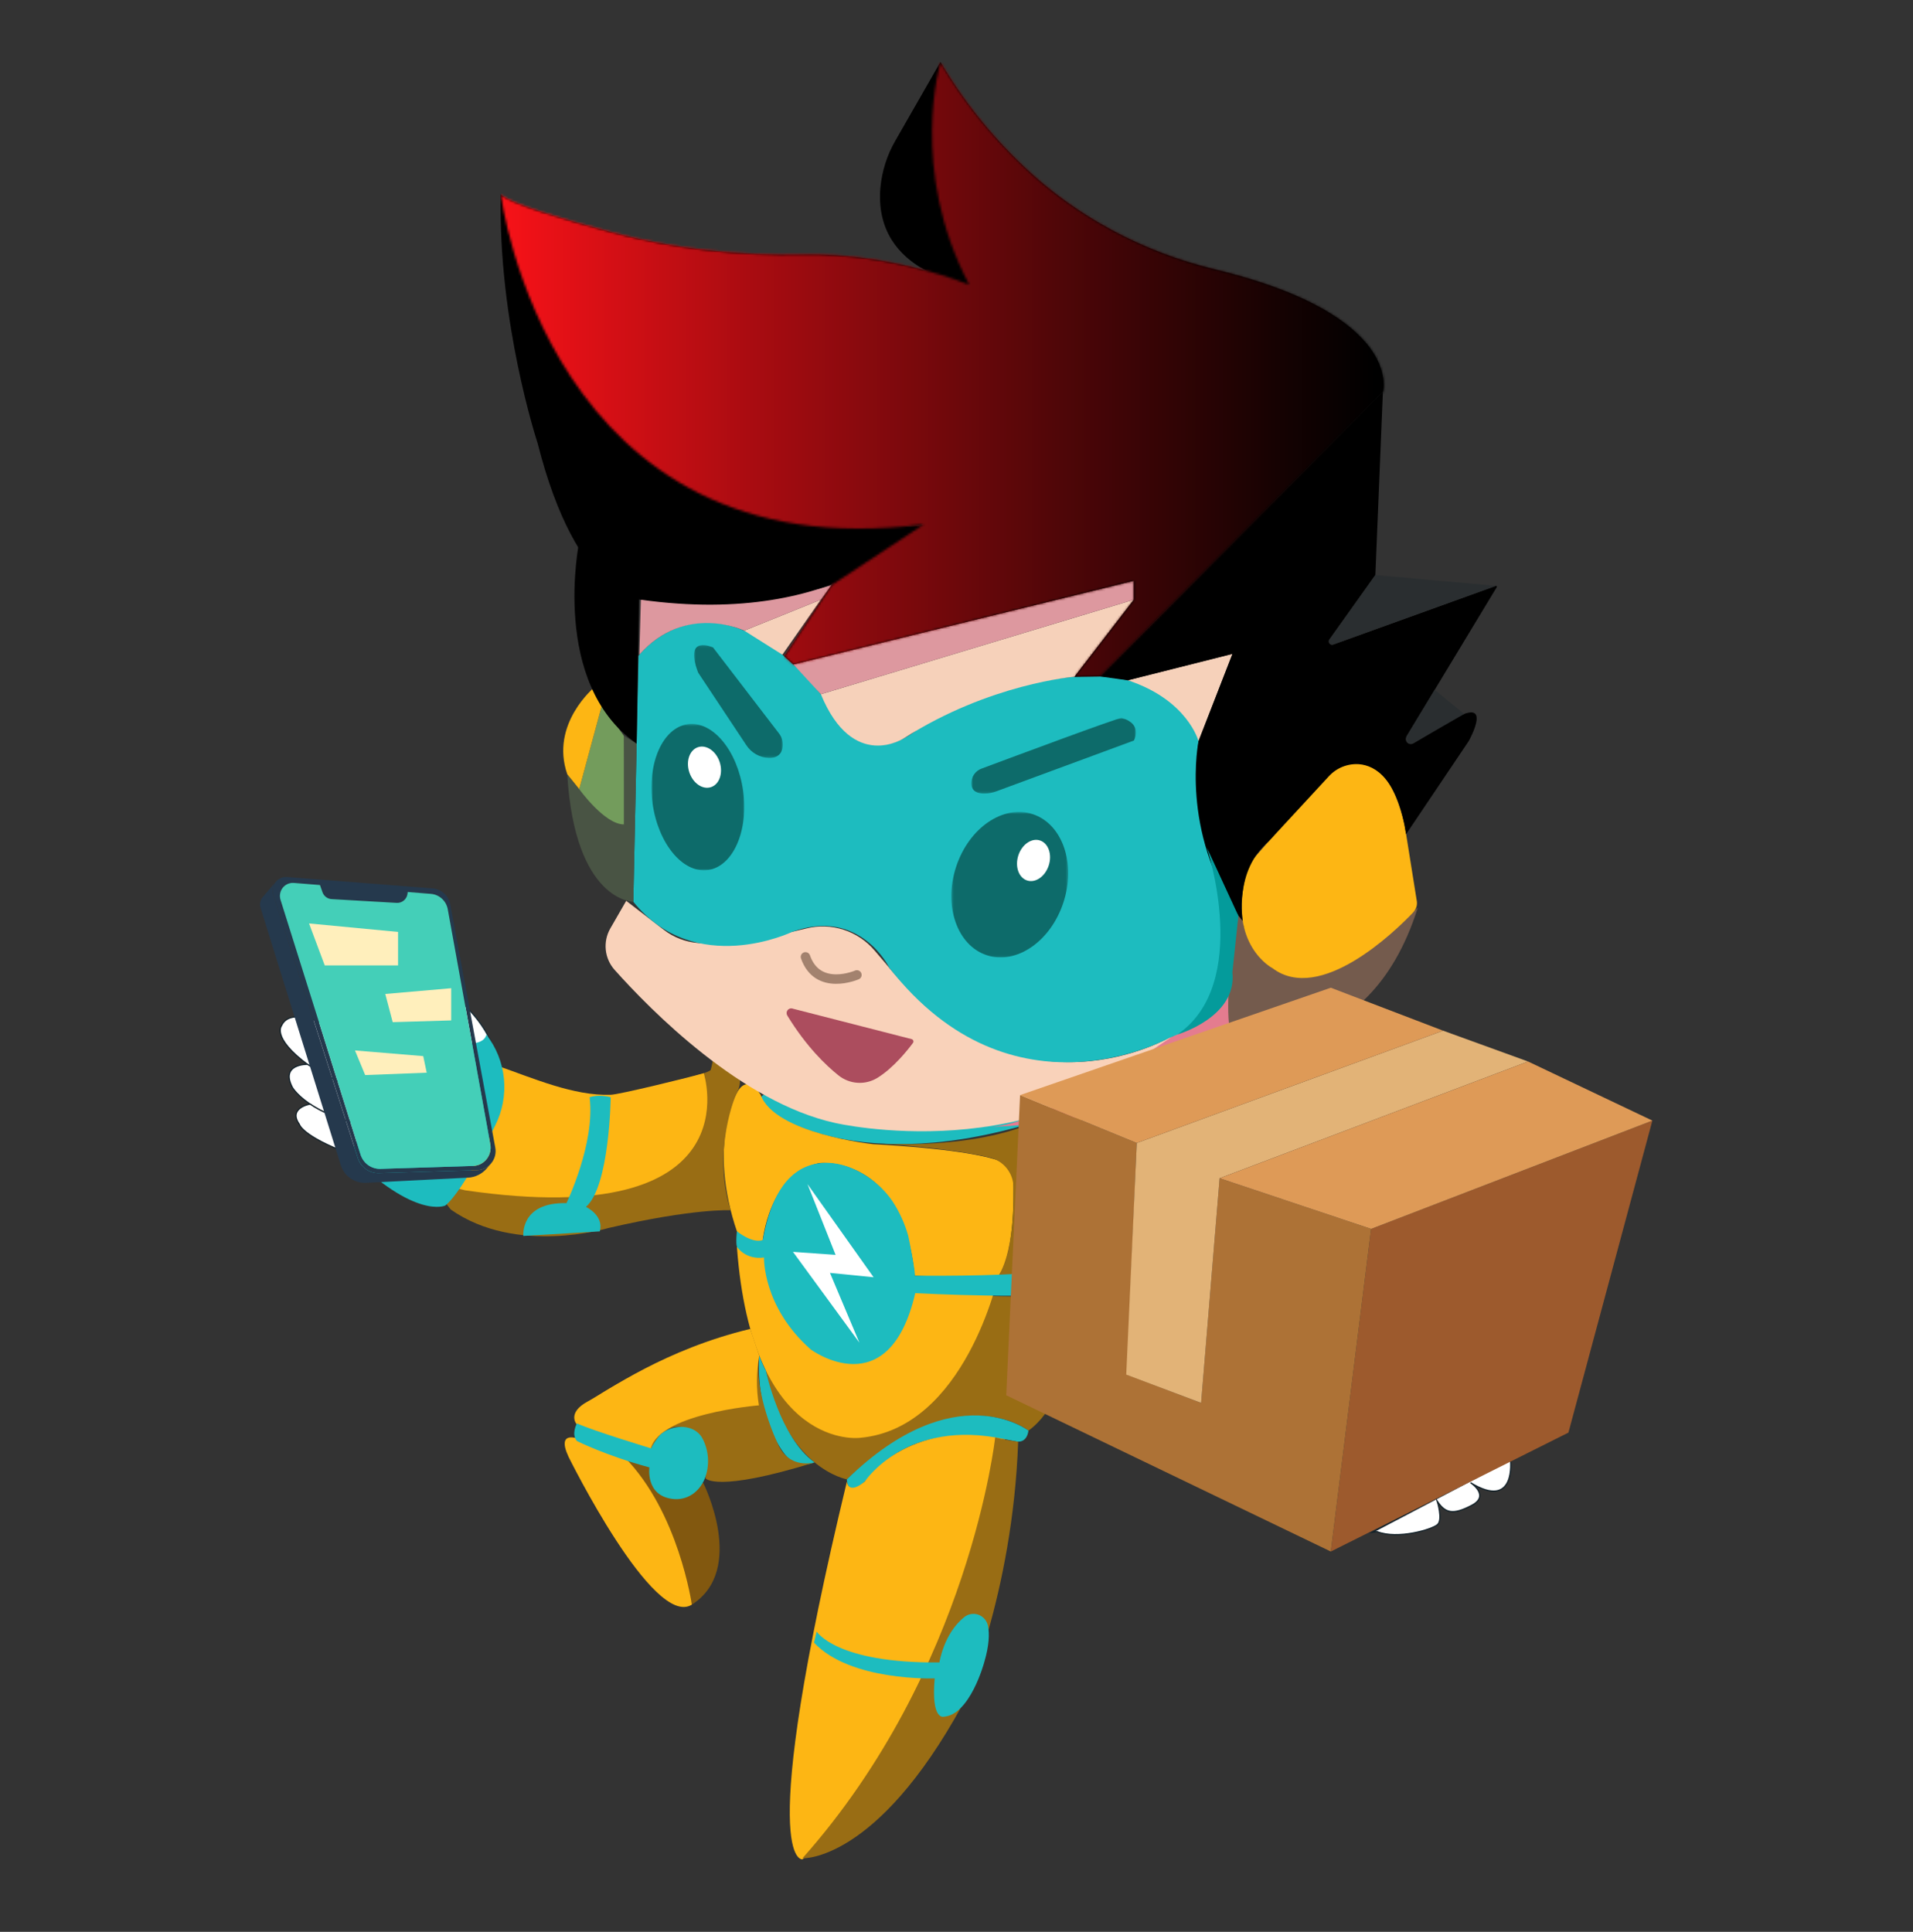 <svg width="807" height="815" viewBox="0 0 807 815" fill="none" xmlns="http://www.w3.org/2000/svg">
<rect x="0" y="0" width="807" height="815" fill="#333333" stroke="none"/>
<mask id="mask0_507_596" style="mask-type:luminance" maskUnits="userSpaceOnUse" x="0" y="0" width="807" height="815">
<path d="M0.225 0H806.125V814.22H0.225V0Z" fill="white"/>
</mask>
<g mask="url(#mask0_507_596)">
<mask id="mask1_507_596" style="mask-type:luminance" maskUnits="userSpaceOnUse" x="0" y="0" width="807" height="815">
<path d="M0.225 0H806.125V814.22H0.225V0Z" fill="white"/>
</mask>
<g mask="url(#mask1_507_596)">
<path d="M439.857 471.003C422.762 471.463 360.954 472.308 322.188 461.858C322.188 461.858 318.181 463.442 324.188 468.493C324.188 468.493 361.178 497.744 440.051 472.262C440.199 472.215 440.326 472.116 440.408 471.984C440.49 471.851 440.522 471.692 440.498 471.537C440.475 471.383 440.397 471.241 440.28 471.139C440.162 471.037 440.012 470.981 439.857 470.981" fill="#1DBCBF"/>
<path d="M320.874 461.859C320.874 461.859 315.651 452.668 311.017 460.75C311.017 460.75 298.182 482.614 311.017 519.917C311.017 519.917 316.181 524.237 321.68 523.898C321.68 523.898 324.188 495.332 345.559 490.673C345.559 490.673 380.892 486.685 385.854 538.214C385.854 538.214 410.971 539.451 421.194 538.214C421.194 538.214 428.746 531.143 427.41 494.314C427.41 494.314 432.745 486.338 368.296 482.697C368.296 482.697 326.792 478.347 320.874 461.859Z" fill="#FDB614"/>
<path d="M456.154 475.572C456.154 475.572 428.634 473.808 449.968 535.779C449.968 535.779 451.043 537.43 421.157 538.214C421.157 538.214 427.246 530.675 427.537 505.879V501.039C427.541 498.139 426.583 495.321 424.815 493.035C423.047 490.75 420.571 489.13 417.785 488.434C409.785 486.451 395.398 484.084 369.647 482.342C369.647 482.342 413.486 486.006 441.82 470.853H456.154V475.572Z" fill="#996D14"/>
<path d="M453.639 544.39C453.639 544.39 454.863 588.395 433.857 603.556C433.857 603.556 404.598 579.974 357.259 624.1C357.259 624.1 331.299 619.494 323.076 578.18L363.184 582.334C363.184 582.334 397.853 558.759 398.853 557.41C399.853 556.06 410.553 546.418 410.553 546.418C410.553 546.418 441.08 548.544 453.639 544.39Z" fill="#996D14"/>
<path d="M421.195 538.214C421.195 538.214 407.189 602.545 362.857 606.586C362.857 606.586 317.212 612.761 310.862 525.979L369.685 540.552L421.195 538.214Z" fill="#FDB614"/>
<path d="M451.865 535.629L456.193 473.884C456.193 473.884 425.196 475.791 451.865 535.629Z" fill="#788EAD"/>
<path d="M452.64 534.4C452.64 534.4 445.417 538.554 385.855 538.215C386.526 538.215 383.385 522.179 383.109 521.237C381.645 516.082 379.402 511.187 376.46 506.724C369.446 496.365 354.768 487.582 341.963 491.525C328.897 495.543 323.964 510.983 321.778 523.114C321.778 523.114 318.211 525.066 310.861 519.457C310.861 519.457 310.324 524.177 310.861 525.979C310.861 525.979 314.406 531.588 322.293 530.502C322.293 530.502 321.629 551.385 342.075 569.351C342.075 569.351 374.967 593.597 386.101 545.55C386.101 545.55 446.103 548.694 453.662 544.427L452.64 534.4Z" fill="#1DBCBF"/>
<path d="M433.857 603.556C433.857 603.556 403.002 579.642 357.26 624.1C357.26 624.1 357.021 630.998 363.52 626.12C370.02 621.243 381.534 598.165 428.694 608.102C428.694 608.102 433.029 609.278 433.857 603.578" fill="#1DBCBF"/>
<path d="M323.073 578.179C323.073 578.179 328.879 606.466 343.639 616.952C343.639 616.952 335.848 620.654 330.297 612.497C330.297 612.497 318.738 597.69 320.29 571.937C320.29 571.937 322.073 576.716 323.073 578.179Z" fill="#1DBCBF"/>
<path d="M423.84 607.174C423.84 607.174 391.858 746.692 338.526 784.41C338.526 784.41 318.006 788.044 357.264 625.034C357.264 625.034 357.622 630.93 364.823 624.989C364.823 624.989 382.478 598.165 423.84 607.174Z" fill="#FDB614"/>
<path d="M419.817 606.397C419.817 606.397 409.184 704.48 338.518 783.965C338.518 783.965 369.627 785.759 406.072 719.076C406.072 719.076 427.16 673.125 429.518 608.252C429.518 608.252 422.667 607.279 419.817 606.382" fill="#996D14"/>
<path d="M344.522 688.318C344.522 688.318 352.73 701.79 396.301 701.345C396.301 701.345 398.062 689.207 406.748 682.241C407.579 681.57 408.567 681.124 409.616 680.947C410.666 680.769 411.743 680.864 412.745 681.224C413.748 681.584 414.643 682.197 415.346 683.004C416.049 683.812 416.536 684.787 416.762 685.837C417.449 689.177 417.329 694.13 415.18 701.353C415.18 701.353 409.21 723.57 398.07 724.249C398.07 724.249 392.734 725.817 394.294 708.078C394.294 708.078 358.737 709.427 343.403 692.999L344.522 688.318Z" fill="#1DBCBF"/>
<path d="M296.682 625.668C296.682 625.668 315.016 662.157 291.846 676.971C291.846 676.971 285.683 651.496 264.177 616.492L263.311 614.615L296.682 625.668Z" fill="#82580F"/>
<path d="M244.732 607.272C244.732 607.272 234.285 602.666 239.845 614.615C239.845 614.615 275.662 687.194 291.848 676.971C291.848 676.971 286.333 637.919 263.313 614.615L244.732 607.272Z" fill="#FDB614"/>
<path d="M316.82 561.759C316.82 561.759 233.842 587.052 243.841 602.545C243.841 602.545 262.176 604.943 275.182 612.497C275.182 612.497 279.182 598.172 290.516 602.877C290.516 602.877 298.978 605.485 297.643 623.67C297.643 623.67 301.859 629.897 343.639 616.952C343.639 616.952 332.864 620.202 328.088 609.044C328.088 609.044 317.85 587.701 320.29 571.937L316.82 561.759Z" fill="#996D14"/>
<path d="M320.291 571.936C319.043 578.859 318.995 585.948 320.149 592.887C320.149 592.887 275.847 596.408 274.288 612.489L243.178 600.735C243.178 600.735 239.179 596.023 247.842 591.304C256.506 586.585 280.503 569.275 316.493 560.643L320.291 571.936Z" fill="#FDB614"/>
<path d="M243.362 600.525C243.362 600.525 240.862 605.048 243.362 607.928C243.362 607.928 255.6 614.103 273.956 619.063C273.956 619.063 272.225 630.832 283.552 632.347C289.835 633.192 295.036 629.445 297.357 623.67C298.386 620.964 298.83 618.067 298.657 615.173C298.485 612.279 297.7 609.457 296.357 606.895C294.119 602.643 289.126 601.339 284.731 602.244C282.447 602.681 280.318 603.722 278.56 605.259C278.023 605.749 274.277 610.906 274.829 611.087C274.829 611.087 250.324 603.676 243.324 600.479" fill="#1DBCBF"/>
<path d="M170.356 414.197C174.729 409.779 186.511 414.513 196.667 424.751C206.823 434.99 211.516 446.916 207.114 451.334C202.711 455.752 190.958 451.01 180.803 440.78C170.647 430.549 165.953 418.615 170.356 414.197Z" fill="white"/>
<path d="M170.356 414.197C174.729 409.779 186.511 414.513 196.667 424.751C206.823 434.99 211.516 446.916 207.114 451.334C202.711 455.752 190.958 451.01 180.803 440.78C170.647 430.549 165.961 418.615 170.356 414.197Z" stroke="#152A35" stroke-width="0.5" stroke-miterlimit="10"/>
<path d="M175.582 439.671C168.335 437.753 161.981 433.333 157.621 427.179C157.621 427.179 144.346 407.268 134.25 411.708C133.756 411.933 133.325 412.275 132.992 412.706C132.659 413.137 132.435 413.643 132.34 414.181C131.668 417.951 131.28 427.586 142.286 436.497C142.286 436.497 155.173 445.597 168.508 446.72L175.582 439.671Z" fill="white"/>
<path d="M175.582 439.671C168.335 437.753 161.981 433.333 157.621 427.179C157.621 427.179 144.346 407.268 134.25 411.708C133.756 411.933 133.325 412.275 132.992 412.706C132.659 413.137 132.435 413.643 132.34 414.181C131.668 417.951 131.28 427.586 142.286 436.497C142.286 436.497 155.173 445.597 168.508 446.72L175.582 439.671Z" stroke="#11232D" stroke-width="0.25" stroke-miterlimit="10"/>
<path d="M138.352 432.78C138.352 432.78 122.502 424.231 118.727 432.78C118.727 432.78 113.839 438.63 134.061 452.103C134.061 452.103 151.836 461.76 166.506 463.555L168.506 446.72C168.506 446.72 151.977 445.114 138.352 432.78Z" fill="white"/>
<path d="M138.352 432.78C138.352 432.78 122.502 424.231 118.727 432.78C118.727 432.78 113.839 438.63 134.061 452.103C134.061 452.103 151.836 461.76 166.506 463.555L168.506 446.72C168.506 446.72 151.977 445.114 138.352 432.78Z" stroke="#112028" stroke-width="0.5" stroke-miterlimit="10"/>
<path d="M129.68 449.027C129.68 449.027 118.054 448.741 123.39 458.828C123.39 458.828 132.725 474.992 172.729 477.238L164.058 465.161L168.535 463.585C168.535 463.585 153.111 463.713 129.732 449.057" fill="white"/>
<path d="M129.68 449.027C129.68 449.027 118.054 448.741 123.39 458.828C123.39 458.828 132.725 474.992 172.729 477.238L164.058 465.161L168.535 463.585C168.535 463.585 153.081 463.653 129.68 449.027Z" stroke="#12222B" stroke-width="0.5" stroke-miterlimit="10"/>
<path d="M130.81 465.786C130.81 465.786 121.393 467.377 126.281 474.336C126.281 474.336 127.392 479.274 147.174 486.685L161.173 483.767L164.732 478.821L154.569 474.961C154.569 474.961 140.227 472.262 130.81 465.764" fill="white"/>
<path d="M130.81 465.786C130.81 465.786 121.393 467.377 126.281 474.335C126.281 474.335 127.392 479.274 147.174 486.684L161.173 483.767L164.732 478.821L154.569 474.961C154.569 474.961 140.227 472.285 130.81 465.786Z" stroke="#121F26" stroke-width="0.5" stroke-miterlimit="10"/>
<path d="M300.85 446.268C300.85 446.268 317.378 449.826 310.446 461.858C310.446 461.858 300.298 485.305 308.207 510.583C308.207 510.583 293 509.664 256.667 518.077C256.667 518.077 217.812 529.793 190.143 510.259L187.808 507.244C187.808 507.244 216.163 476.929 213.477 451.334L244.377 461.889C249.3 463.627 254.565 464.144 259.727 463.396C261.394 463.216 263.01 462.704 264.48 461.889C268.144 459.431 299.149 453.369 299.813 451.334C300.29 449.682 300.624 447.992 300.813 446.283" fill="#996D14"/>
<path d="M296.879 452.758C296.879 452.758 318.728 519.909 196.291 502.177L192.179 501.166C192.179 501.166 210.79 479.891 210.349 449.803C224.744 454.816 242.055 462.408 257.629 461.865C261.203 461.737 288.693 455.08 296.879 452.766" fill="#FDB614"/>
<path d="M257.627 462.899C257.627 462.899 257.179 500.594 247.18 509.151C247.18 509.151 254.911 512.762 253.023 519.494L220.764 521.417C220.764 521.417 219.399 507.093 238.957 507.583C238.957 507.583 251.18 482.432 248.732 462.899C248.732 462.899 252.321 461.496 257.627 462.899Z" fill="#1DBCBF"/>
<path d="M205.174 436.513C209.369 441.882 211.945 448.357 212.596 455.166C213.247 461.974 211.945 468.828 208.845 474.909C208.845 474.909 195.511 502.525 187.84 508.594C187.84 508.594 175.154 514.625 147.172 486.73C147.172 486.73 160.999 466.473 165.827 452.292C167.43 447.658 170.392 443.627 174.318 440.735C176.08 439.423 177.221 438.292 177.221 436.897C177.221 436.897 203.152 444.964 205.152 436.543" fill="#1DBCBF"/>
<path d="M637.223 615.866C637.223 615.866 639.723 637.353 620.322 625.501C620.322 625.501 628.739 630.929 620.866 635.061C612.994 639.192 609.718 638.461 606.3 633.297C606.3 633.297 608.733 641.054 606.472 643.158C604.211 645.261 589.593 649.588 580.937 646.173L578.885 646.46L637.223 615.866Z" fill="white"/>
<path d="M637.223 615.866C637.223 615.866 639.723 637.353 620.322 625.501C620.322 625.501 628.739 630.929 620.866 635.061C612.994 639.192 609.718 638.461 606.3 633.297C606.3 633.297 608.733 641.054 606.472 643.158C604.211 645.261 589.593 649.588 580.937 646.173L578.885 646.46L637.223 615.866Z" stroke="#112028" stroke-width="0.5" stroke-miterlimit="10"/>
<path d="M264.167 380.045L257.451 391.708C255.888 394.441 255.222 397.604 255.551 400.743C255.879 403.881 257.185 406.834 259.279 409.176C274.621 426.365 312.737 465.018 352.249 473.741C352.249 473.741 439.271 494.096 494.773 436.95C494.773 436.95 430.092 476.628 373.471 406.296L368.919 400.958C365.439 396.889 360.914 393.87 355.843 392.235C350.772 390.6 345.352 390.412 340.182 391.693C326.564 395.063 307.573 398.862 294.425 397.837C289.203 397.422 284.21 395.493 280.046 392.281L264.167 380.045Z" fill="#F9D2BA"/>
<path d="M415.113 475.451C415.113 475.451 481.294 475.813 517.82 444.059C518.475 443.492 518.991 442.778 519.325 441.974C519.659 441.171 519.803 440.299 519.745 439.43L518.477 419.828C518.477 419.828 445.513 476.68 415.113 475.451Z" fill="#E47C8F"/>
<path d="M505.874 310.112C505.874 310.112 499.904 351.69 519.902 380.045C519.902 380.045 541.147 419.436 493.106 437.915C493.106 437.915 427.149 474.909 375.161 408.294C375.161 408.294 362.901 382.744 334.232 393.117C334.232 393.117 293.347 412.885 267.163 380.437L269.342 276.684C269.342 276.684 299.832 236.086 346.283 292.916C349.169 296.493 351.869 300.22 354.372 304.081C358.178 309.871 369.386 322.341 388.354 306.742C388.354 306.742 476.518 256.231 505.874 310.15" fill="#1DBCBF"/>
<path d="M268.568 313.709L267.165 380.437C267.165 380.437 242.541 380.437 239.295 326.646C239.295 326.646 251.234 343.45 262.875 347.069L263.173 310.414L268.568 313.709Z" fill="#495444"/>
<path d="M263.17 310.414L253.932 297.484L244.344 332.918C244.344 332.918 255.022 347.8 263.178 347.8L263.17 310.414Z" fill="#739C5C"/>
<path d="M253.936 297.484L250.846 289.869C250.846 289.869 231.937 305.302 239.303 326.645L244.347 332.902L253.936 297.484Z" fill="#FDB614"/>
<path d="M598.121 382.849C598.121 382.849 543.454 443.162 524.583 390.667C524.583 390.667 526.172 365.419 527.366 363.014C527.366 363.014 513.531 417.74 519.695 438.977C519.695 438.977 576.623 451.379 598.121 382.849Z" fill="#745B4D"/>
<path d="M596.213 384.893C588.228 393.231 556.91 423.531 536.815 408.483C536.815 408.483 517.794 398.577 525.704 368.76C526.484 365.873 527.917 363.21 529.89 360.979C538.136 351.533 561.746 324.671 563.716 324.339C566.104 323.94 583.781 310.716 592.542 347.982L597.683 380.159C597.816 381.011 597.75 381.882 597.491 382.704C597.232 383.526 596.787 384.276 596.19 384.893" fill="#FDB614"/>
<path d="M519.904 275.848L505.585 312.661C505.585 312.661 501.055 295.321 475.736 286.99L519.904 275.848Z" fill="#F6D1BA"/>
<path d="M478.309 253.004L453.266 285.505C453.266 285.505 417.59 288.324 381.429 311.394C381.429 311.394 359.834 325.846 346.283 292.878L478.309 253.004Z" fill="#F6D1BA"/>
<path d="M478.309 253.003L346.283 292.877L334.664 280.287L478.309 244.981V253.003Z" fill="#DD989F"/>
<path d="M346.281 253.004L330.044 276.202L313.948 266.054L346.281 253.004Z" fill="#F6D1BA"/>
<path d="M346.281 253.004L313.955 266.054C313.955 266.054 289.211 254.165 269.698 276.202L270.347 253.004C270.347 253.004 323.783 255.71 350.803 246.837L346.281 253.004Z" fill="#DD989F"/>
<path d="M593.171 351.916L619.571 312.66C619.571 312.66 631.511 291.475 610.416 305.121L596.238 313.602C595.834 313.848 595.36 313.95 594.892 313.892C594.424 313.833 593.989 313.618 593.657 313.279C593.325 312.941 593.115 312.5 593.06 312.027C593.006 311.554 593.111 311.076 593.357 310.67L631.414 247.696C631.45 247.634 631.467 247.563 631.462 247.492C631.457 247.42 631.43 247.352 631.385 247.297C631.34 247.241 631.279 247.201 631.211 247.182C631.142 247.163 631.07 247.166 631.003 247.191L562.397 271.941C562.117 272.043 561.813 272.051 561.528 271.965C561.243 271.879 560.992 271.703 560.813 271.463C560.634 271.223 560.536 270.932 560.532 270.631C560.528 270.331 560.62 270.037 560.793 269.793L580.194 242.607L583.381 165.256L463.988 285.368L475.771 287.012L519.923 275.869L505.604 312.682C505.604 312.682 497.716 350.619 522.453 386.384L524.274 388.578C524.274 388.578 520.461 367.341 535.265 354.894L560.502 327.572C562.114 325.793 564.103 324.404 566.32 323.509C568.537 322.613 570.925 322.234 573.307 322.4C580.478 323.011 589.477 328.771 593.156 351.916" fill="black"/>
<path d="M605.237 291.008L617.646 301.216L596.686 313.278C596.686 313.278 592.887 315.54 593.358 310.609L605.237 291.008Z" fill="#2A2E30"/>
<path d="M631.033 247.169L580.202 242.585L560.621 270.14C560.621 270.14 560.45 272.628 562.86 271.754L631.033 247.169Z" fill="#2A2E30"/>
<path d="M583.387 165.234C583.387 165.234 592.297 132.989 512.416 113.614C482.075 106.256 453.973 91.373 431.363 69.729C417.857 56.913 406.193 42.251 396.709 26.168C396.709 26.168 383.181 71.455 408.85 120.15C408.85 120.15 376.726 106.58 338.752 107.334C311.515 107.869 284.316 104.974 257.983 97.955C236.141 92.127 214.934 85.734 211.226 82.002C211.226 82.002 231.149 241.831 389.747 221.174L350.788 246.867L330.872 276.925L334.663 280.325L478.307 245.02V253.034L453.264 285.535L463.965 285.369L583.387 165.234Z" fill="black"/>
<path d="M396.708 26.168C396.708 26.168 385.664 64.617 409.744 120.346C409.744 120.346 368.3 115.823 371.397 79.183C372.049 72.124 374.235 65.297 377.799 59.189L396.708 26.168Z" fill="black"/>
<path d="M389.309 221.431C389.309 221.431 356.514 265.029 270.349 253.004C270.349 253.004 243.486 253.004 226.771 186.879C226.771 186.879 210.049 136.367 211.243 81.981C211.243 81.981 236.263 236.373 389.324 221.453" fill="black"/>
<path d="M244.34 228.555C244.34 228.555 231.968 288.242 268.569 313.746L269.703 245.02L244.34 228.555Z" fill="black"/>
<g opacity="0.76">
<mask id="mask2_507_596" style="mask-type:luminance" maskUnits="userSpaceOnUse" x="409" y="302" width="71" height="33">
<path d="M409.724 302.897H479.166V334.795H409.724V302.897Z" fill="white"/>
</mask>
<g mask="url(#mask2_507_596)">
<path d="M473.134 302.898C472.104 302.619 426.563 319.589 414.139 324.234C412.8 324.704 411.648 325.601 410.856 326.789C410.063 327.977 409.673 329.392 409.744 330.823C409.908 332.964 411.236 334.894 415.609 334.781C417.225 334.729 418.821 334.408 420.333 333.831L478.335 312.412C478.335 312.412 482.312 305.401 473.164 302.898" fill="#08514F"/>
</g>
</g>
<g opacity="0.76">
<mask id="mask3_507_596" style="mask-type:luminance" maskUnits="userSpaceOnUse" x="292" y="272" width="39" height="48">
<path d="M292.762 272.151H330.236V319.761H292.762V272.151Z" fill="white"/>
</mask>
<g mask="url(#mask3_507_596)">
<path d="M328.548 309.335L300.789 273.147C300.789 273.147 288.253 267.365 294.521 283.777L314.81 314.326C315.854 315.939 317.267 317.275 318.929 318.222C320.592 319.168 322.455 319.696 324.362 319.761C326.817 319.814 329.152 319.007 329.973 316.112C330.278 314.948 330.308 313.727 330.061 312.548C329.813 311.37 329.295 310.266 328.548 309.327" fill="#08514F"/>
</g>
</g>
<g opacity="0.76">
<mask id="mask4_507_596" style="mask-type:luminance" maskUnits="userSpaceOnUse" x="401" y="342" width="50" height="62">
<path d="M401.325 342.552H450.611V403.92H401.325V342.552Z" fill="white"/>
</mask>
<g mask="url(#mask4_507_596)">
<path d="M403.325 365.734C397.959 382.162 403.75 398.838 416.249 402.977C428.748 407.116 443.239 397.157 448.604 380.722C453.97 364.287 448.186 347.618 435.68 343.479C423.174 339.34 408.69 349.299 403.325 365.727" fill="#08514F"/>
</g>
</g>
<path d="M429.584 360.889C428.091 365.54 429.703 370.26 433.248 371.443C436.792 372.627 440.889 369.792 442.404 365.141C443.918 360.489 442.284 355.77 438.747 354.586C435.21 353.402 431.106 356.229 429.584 360.881" fill="white"/>
<g opacity="0.76">
<mask id="mask5_507_596" style="mask-type:luminance" maskUnits="userSpaceOnUse" x="274" y="305" width="40" height="63">
<path d="M274.824 305.406H313.955V367.174H274.824V305.406Z" fill="white"/>
</mask>
<g mask="url(#mask5_507_596)">
<path d="M275.293 338.978C277.658 355.971 288.112 368.539 298.656 367.054C309.2 365.568 315.864 350.566 313.476 333.603C311.088 316.64 300.649 304.042 290.105 305.527C279.561 307.012 272.942 321.985 275.293 338.978Z" fill="#08514F"/>
</g>
</g>
<path d="M303.603 321.519C305.095 326.171 303.483 330.898 299.939 332.074C296.394 333.25 292.298 330.43 290.775 325.779C289.253 321.127 290.895 316.4 294.439 315.224C297.984 314.048 302.08 316.868 303.603 321.519Z" fill="white"/>
<path d="M361.482 411.302C361.482 411.302 344.969 418.517 339.79 403.688" stroke="#A3826E" stroke-width="4" stroke-miterlimit="10" stroke-linecap="round"/>
<path d="M334.337 425.505L384.564 438.381C384.727 438.422 384.878 438.503 385.002 438.617C385.127 438.731 385.221 438.874 385.277 439.034C385.334 439.194 385.35 439.365 385.324 439.533C385.299 439.701 385.232 439.859 385.131 439.995C382.937 442.965 376.923 450.549 370.117 454.741C367.6 456.276 364.678 456.997 361.743 456.805C358.809 456.614 356.002 455.52 353.701 453.671C348.477 449.502 340.142 441.555 332.151 428.483C331.93 428.145 331.817 427.747 331.826 427.343C331.834 426.938 331.965 426.546 332.2 426.219C332.435 425.891 332.763 425.644 333.141 425.509C333.519 425.375 333.928 425.36 334.315 425.467" fill="#AC4D5E"/>
<path d="M509.131 357.602C509.131 357.602 528.159 414.853 496.707 436.423C496.707 436.423 521.966 429.14 519.877 410.202L522.406 386.363L509.131 357.602Z" fill="#049B9B"/>
<path d="M697.051 472.761L661.643 604.385L561.406 654.558L578.419 518.44L697.051 472.761Z" fill="#9D5A2D"/>
<path d="M578.416 518.439L514.496 497.073L506.683 591.84L475.417 579.92L479.551 482.206L430.324 461.994L424.482 588.635L561.403 654.557L578.416 518.439Z" fill="#AD7236"/>
<path d="M514.498 497.073L506.686 591.839L475.106 579.92L479.554 482.206L608.766 434.815L644.629 447.828L514.498 497.073Z" fill="#E2B377"/>
<path d="M514.5 497.073L578.419 518.439L697.051 472.76L644.63 447.828L514.5 497.073Z" fill="#DE9A57"/>
<path d="M608.766 434.817L479.553 482.207L430.326 461.995L561.404 416.7L608.766 434.817Z" fill="#DE9A57"/>
<path d="M340.649 499.562L368.52 538.84L350.126 537.008L362.528 566.433L334.515 528.135L352.491 529.401L340.649 499.562Z" fill="white"/>
<path d="M208.93 484.137C209.151 485.304 209.111 486.507 208.811 487.657C208.511 488.806 207.96 489.873 207.198 490.779L206.855 491.171C205.418 492.694 203.445 493.585 201.363 493.651L159.867 494.918C157.909 494.973 155.987 494.386 154.386 493.246C152.786 492.106 151.593 490.474 150.987 488.593L115.303 377.467C115.041 376.65 114.963 375.785 115.075 374.934C115.188 374.084 115.487 373.269 115.953 372.551L116.012 372.468L116.803 371.548L116.848 371.503C117.418 370.967 118.091 370.557 118.826 370.297C119.56 370.038 120.34 369.935 121.116 369.995L182.499 374.79C184.308 374.935 186.02 375.678 187.369 376.905C188.718 378.131 189.629 379.773 189.961 381.575L208.93 484.137ZM199.677 491.887C200.774 491.836 201.848 491.547 202.825 491.039C203.801 490.531 204.658 489.816 205.337 488.943C206.015 488.07 206.5 487.06 206.756 485.98C207.013 484.901 207.037 483.779 206.825 482.69L188.916 383.641C188.615 381.921 187.761 380.349 186.486 379.169C185.211 377.989 183.587 377.266 181.865 377.112L172 376.313L171.925 376.969C171.81 378.093 171.271 379.13 170.419 379.863C169.567 380.596 168.468 380.969 167.351 380.904L139.913 379.314C139.055 379.266 138.23 378.963 137.542 378.443C136.854 377.922 136.334 377.207 136.048 376.389L134.996 373.373L123.877 372.483C122.99 372.426 122.102 372.591 121.292 372.961C120.482 373.332 119.774 373.898 119.231 374.61C118.688 375.321 118.326 376.157 118.177 377.043C118.029 377.929 118.098 378.838 118.378 379.691L152.084 487.024C152.63 488.826 153.745 490.398 155.258 491.501C156.771 492.603 158.599 493.176 160.464 493.131L199.677 491.887Z" fill="#25394D"/>
<path d="M206.826 482.69C207.037 483.779 207.014 484.902 206.757 485.981C206.5 487.06 206.016 488.07 205.337 488.943C204.659 489.816 203.802 490.531 202.825 491.039C201.848 491.547 200.775 491.837 199.677 491.888L160.464 493.109C158.602 493.155 156.776 492.586 155.264 491.488C153.751 490.39 152.635 488.823 152.084 487.025L118.363 379.691C118.083 378.838 118.014 377.929 118.163 377.043C118.312 376.157 118.674 375.322 119.217 374.61C119.76 373.898 120.467 373.332 121.277 372.962C122.088 372.591 122.975 372.427 123.863 372.484L134.981 373.373L136.034 376.389C136.32 377.208 136.84 377.923 137.528 378.443C138.215 378.964 139.041 379.267 139.899 379.314L167.337 380.905C168.454 380.969 169.552 380.596 170.404 379.863C171.256 379.13 171.796 378.094 171.911 376.969L171.986 376.314L181.85 377.113C183.573 377.267 185.197 377.989 186.471 379.17C187.746 380.35 188.6 381.921 188.902 383.641L206.826 482.69Z" fill="#44CFB8"/>
<path d="M206.852 491.17L205.262 493.01C204.281 494.141 203.086 495.061 201.746 495.716C200.407 496.372 198.951 496.749 197.464 496.825L154.431 499.011C152.072 499.131 149.741 498.456 147.804 497.091C145.867 495.726 144.434 493.75 143.73 491.472L109.912 382.985C109.665 382.201 109.623 381.367 109.791 380.562C109.958 379.757 110.329 379.01 110.867 378.393L115.927 372.521C115.461 373.239 115.162 374.053 115.049 374.904C114.937 375.754 115.015 376.62 115.277 377.436L150.953 488.592C151.56 490.473 152.752 492.106 154.353 493.246C155.953 494.386 157.876 494.972 159.833 494.917L201.33 493.651C203.412 493.586 205.385 492.695 206.822 491.17" fill="#25394D"/>
<path d="M130.367 389.581L136.994 407.298H167.924V393.162L130.367 389.581Z" fill="#FFEFBC"/>
<path d="M162.523 419.331L165.657 431.228L190.342 430.489V416.911L162.523 419.331Z" fill="#FFEFBC"/>
<path d="M149.751 443.162L154.049 453.551L180.01 452.548L178.54 445.552L149.751 443.162Z" fill="#FFEFBC"/>
</g>
<mask id="mask6_507_596" style="mask-type:luminance" maskUnits="userSpaceOnUse" x="211" y="26" width="373" height="260">
<path d="M431.403 69.766C454.02 91.418 482.144 106.293 512.455 113.659C592.344 133.034 583.434 165.279 583.434 165.279L464.004 285.384L453.311 285.55L478.346 253.041V245.019L334.702 280.325L330.911 276.932L350.827 246.874L389.787 221.173C231.196 241.83 211.272 82.01 211.272 82.01C215.003 85.741 236.181 92.135 258.022 97.955C284.363 104.981 311.562 107.876 338.799 107.341C376.773 106.587 408.89 120.157 408.89 120.157C383.22 71.5 396.756 26.213 396.756 26.213C406.237 42.293 417.899 56.953 431.403 69.766Z" fill="white"/>
</mask>
<g mask="url(#mask6_507_596)">
<path d="M211.27 26.213H592.342V285.549H211.27V26.213Z" fill="url(#paint0_linear_507_596)"/>
</g>
</g>
<defs>
<linearGradient id="paint0_linear_507_596" x1="583.723" y1="159.383" x2="211.27" y2="159.383" gradientUnits="userSpaceOnUse">
<stop/>
<stop offset="0.01"/>
<stop offset="0.12" stop-color="#160202"/>
<stop offset="0.37" stop-color="#500608"/>
<stop offset="0.72" stop-color="#AA0C11"/>
<stop offset="1" stop-color="#F71218"/>
</linearGradient>
</defs>
</svg>
